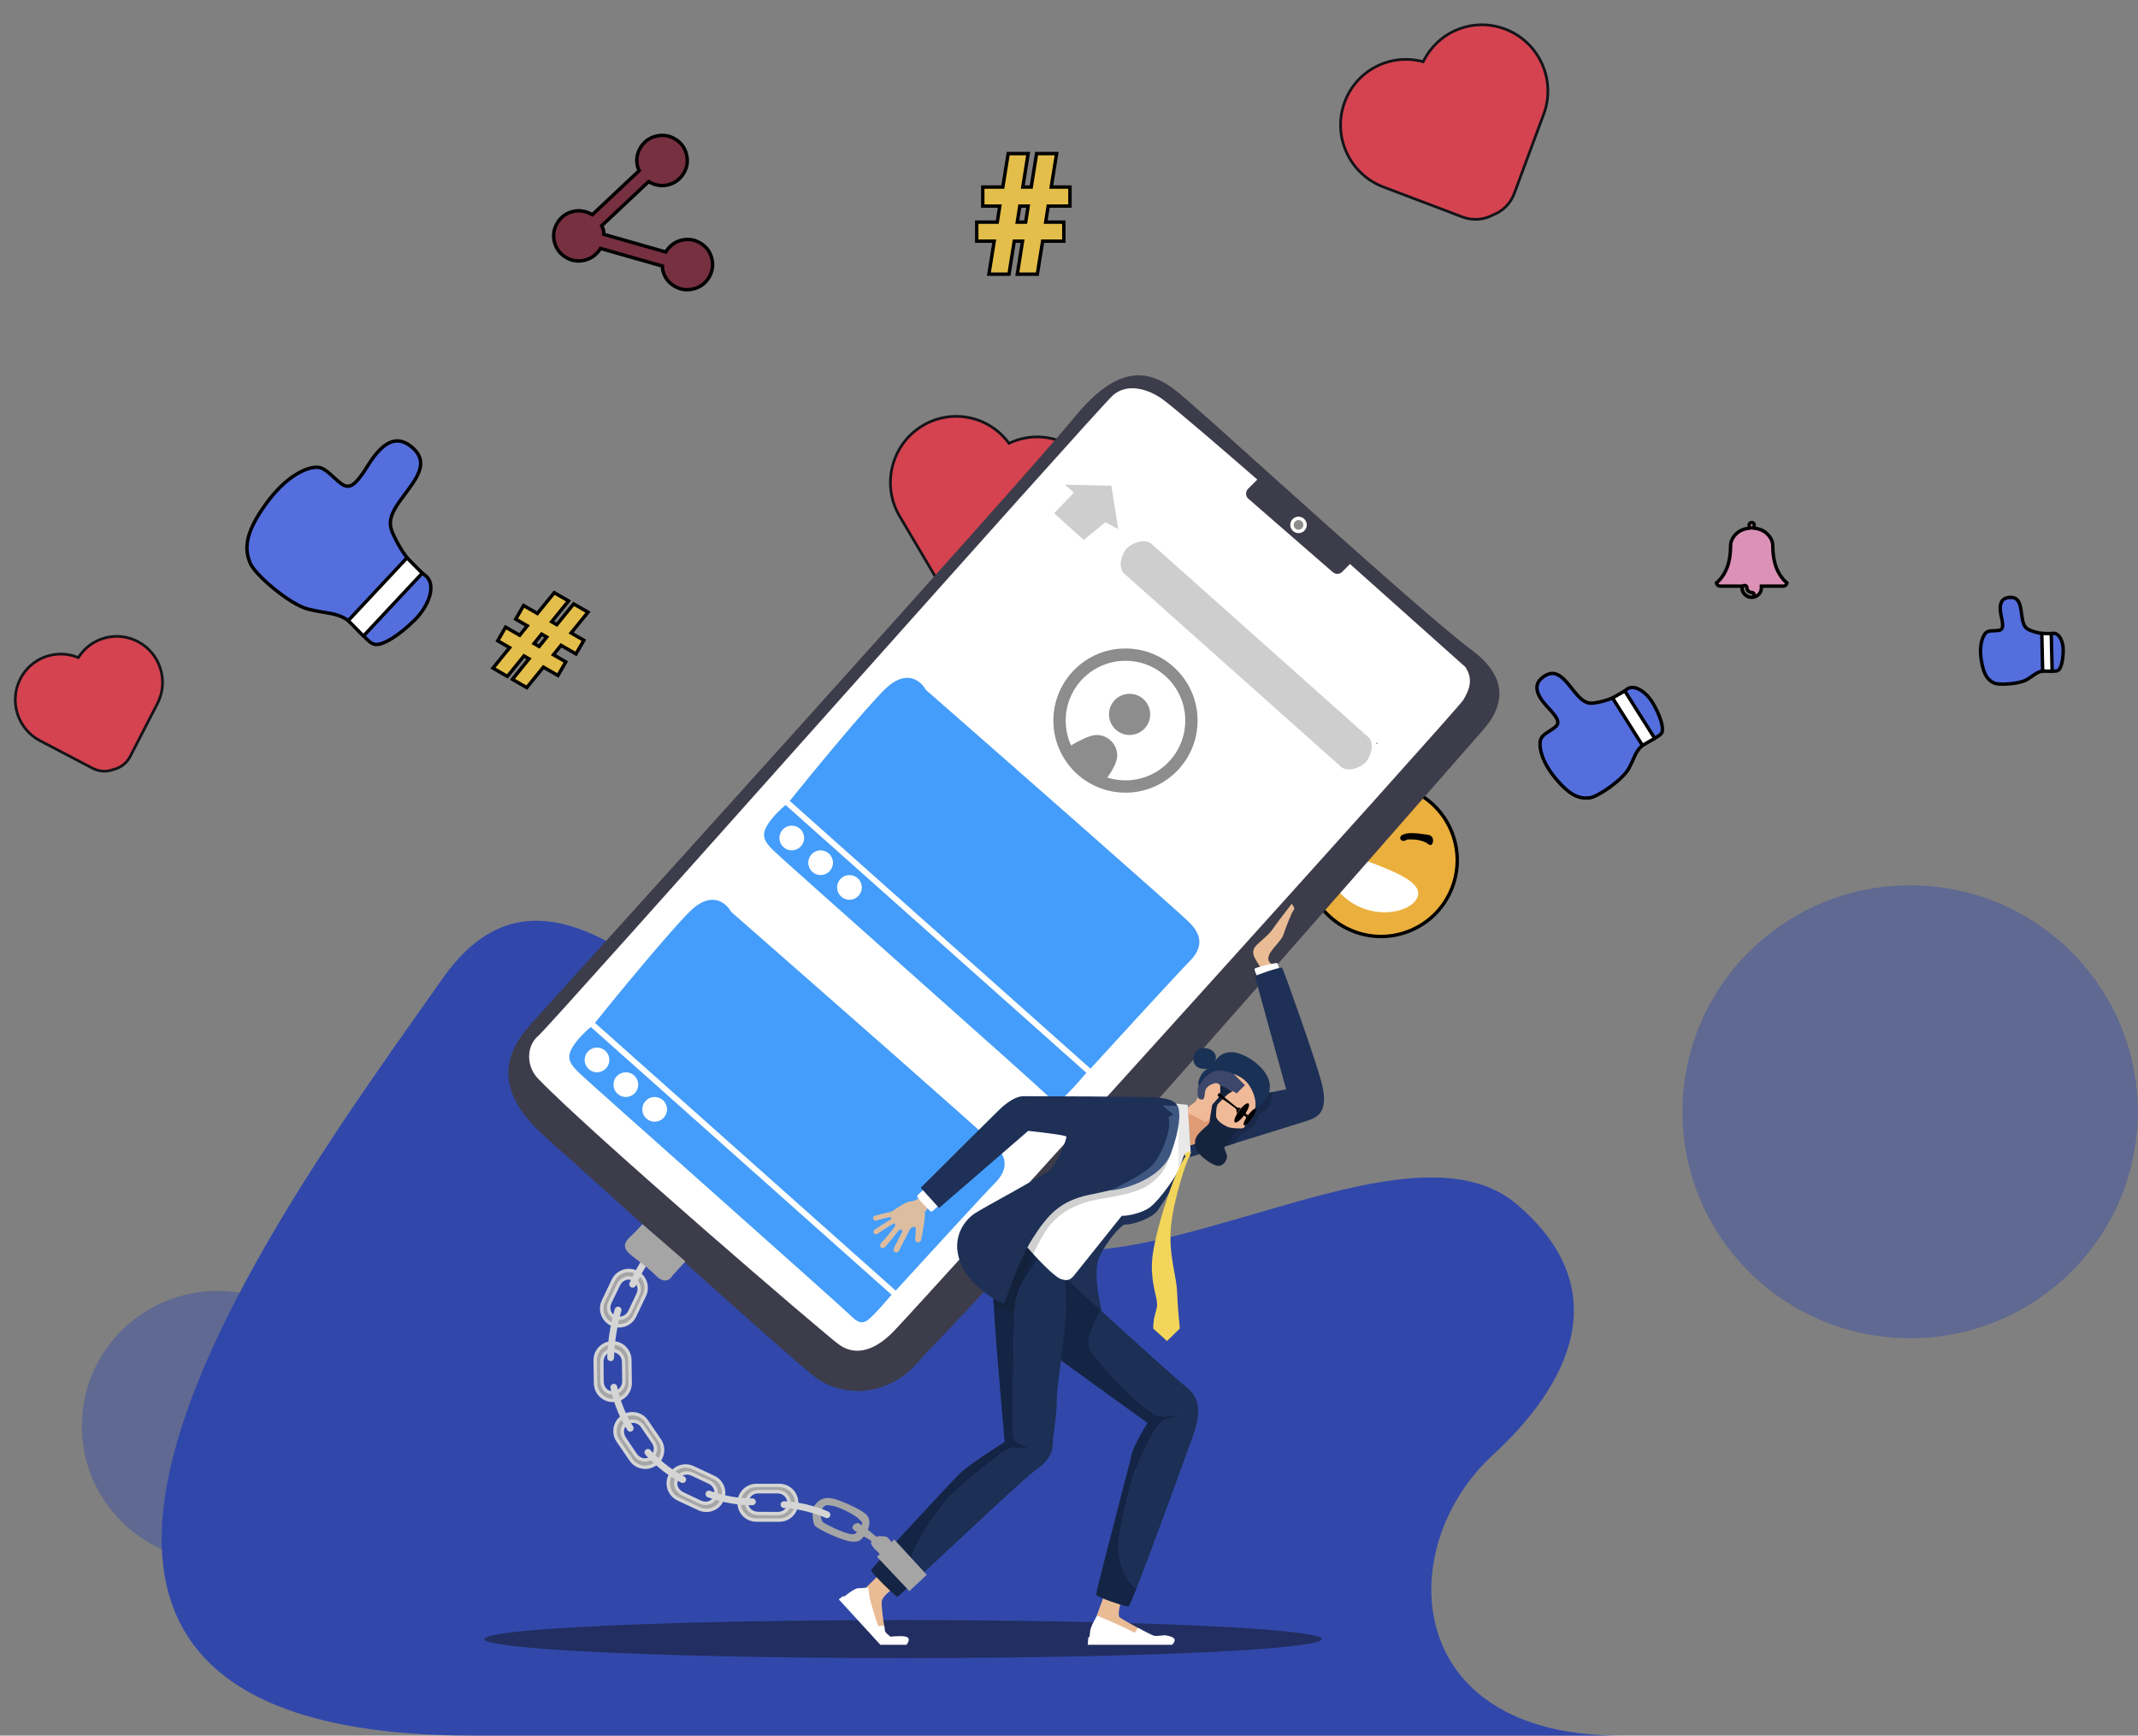 <svg fill="none" height="509" viewBox="0 0 627 509" width="627" xmlns="http://www.w3.org/2000/svg"><rect x="0" y="0" width="627" height="509" fill="#808080" stroke="none"/><path d="m475 509c-64 0-66.583-55.288-37.188-82.301 21.865-20.094 36.866-48.083 7.048-73.483-26.293-22.397-81.506 9.55-122.582 13.252-75.96 6.847-145.442-146.475-192.53-79.435-47.087 67.039-163.535 221.967 8.752 221.967z" fill="#3148aa"/><ellipse cx="63.848" cy="418.224" fill="#3148aa" fill-opacity=".4" rx="39.848" ry="39.637"/><ellipse cx="560.176" cy="326.055" fill="#3148aa" fill-opacity=".4" rx="66.764" ry="66.411"/><ellipse cx="264.8" cy="480.702" fill="#141419" fill-opacity=".5" rx="122.808" ry="5.582"/><path d="m295.708 129.765c-5.811-7.768-16.641-10.027-25.157-4.917-9.131 5.48-12.144 17.356-6.728 26.526l12.627 21.38c1.648 2.791 4.345 4.563 7.288 5.115l.024.004.024.008c2.85.917 6.066.645 8.844-1.022l21.293-12.777c9.131-5.48 12.143-17.356 6.728-26.526-5.051-8.551-15.648-11.727-24.459-7.669l-.292.135z" fill="#d54350" stroke="#141419" stroke-width=".794"/><path d="m22.666 192.74c-6.287-2.465-13.524.169-16.69 6.316-3.394 6.592-.821 14.726 5.747 18.167l15.448 8.092c1.985 1.04 4.215 1.099 6.146.351l.024-.009.024-.006c2.009-.498 3.8-1.829 4.826-3.822l7.983-15.505c3.394-6.591.821-14.726-5.747-18.166-6.125-3.208-13.56-1.201-17.286 4.432l-.176.268z" fill="#d54350" stroke="#141419" stroke-width=".794"/><path d="m417.069 18.028c-9.39-2.434-19.258 2.568-22.715 11.879-3.706 9.983 1.362 21.139 11.319 24.915l23.217 8.806c3.031 1.149 6.244.847 8.887-.561l.021-.012.024-.009c2.798-1.064 5.139-3.285 6.267-6.323l8.642-23.279c3.706-9.983-1.362-21.139-11.319-24.915-9.286-3.522-19.545.62-23.889 9.293l-.144.287z" fill="#d54350" stroke="#141419" stroke-width=".794"/><circle cx="22.85" cy="22.85" fill="#ebaf3d" r="22.35" stroke="#000" transform="matrix(-.929 -.369 -.369 .929 434.672 239.502)"/><path d="m389.791 252.862c-1.45 3.649 2.506 10.589 9.658 13.429s14.791.504 16.24-3.145c1.449-3.65-4.152-6.446-11.304-9.286-7.151-2.84-13.145-4.648-14.594-.998z" fill="#fff"/><g stroke="#000"><path d="m400.63 240.024c2.338 1.517 1.972 2.583 2.285 3.306.502 1.164 1.389 1.032 1.554.617.205-.518-.041-.874-.937-2.17v-.001c-1.143-1.653-2.718-3.209-3.321-3.717-1.348-1.135-2.072-.823-2.278-.305-.205.518.313.724 2.697 2.27z" fill="#000" stroke-linecap="round"/><path d="m416.504 245.976c-1.639-.403-2.347-.219-3.131-.292-1.157-.107-1.448.625-1.966.419-.518-.205-.491-.805 1.05-1.134 1.966-.419 5.095.245 5.882.289 1.76.099 1.484 1.437 1.278 1.955-.205.518-.354-.558-3.113-1.237z" fill="#000" stroke-linecap="round"/><path d="m93.488 137.073c2.301.38 4.222 3.063 6.755 4.901 2.533 1.837 4.371-.696 6.209-3.229 1.838-2.533 6.888-13.047 13.643-8.146s1.622 10.199-2.666 16.11c-4.289 5.911-3.213 7.98-1.06 12.12 2.152 4.139 4.917 7.434 8.295 9.884 3.377 2.451 1.39 8.743-3.13 13.196-4.52 4.454-9.272 7.451-11.573 7.07-2.302-.381-4.454-4.52-7.832-6.971-3.377-2.45-6.291-1.987-11.738-3.361-5.447-1.375-15.812-10.183-17.119-13.71-1.308-3.526-2.003-7.897 4.736-17.186 6.739-9.288 13.18-11.059 15.481-10.678z" fill="#546ede" stroke-linecap="round" stroke-linejoin="round"/><path d="m119.366 163.581 4.454 4.52-17.237 18.427-4.453-4.52z" fill="#fff" stroke-linecap="round" stroke-linejoin="round"/><path d="m451.918 216.639c.62-1.389 2.629-2.157 4.206-3.451s.283-2.871-1.011-4.448c-1.294-1.578-7.09-6.498-2.884-9.949 4.205-3.45 6.699.661 9.718 4.341 3.02 3.68 4.503 3.343 7.468 2.669 2.966-.674 5.5-1.873 7.603-3.599 2.103-1.725 5.742.567 7.805 4.152 2.062 3.586 3.167 7.077 2.547 8.466-.62 1.388-3.586 2.062-5.689 3.787-2.102 1.726-2.291 3.64-4.057 6.848s-9.032 8.29-11.472 8.532c-2.439.243-5.311-.04-10.055-5.823-4.745-5.783-4.799-10.137-4.179-11.525z" fill="#546ede" stroke-linecap="round" stroke-linejoin="round"/><path d="m472.906 204.696 3.585-2.062 8.775 13.911-3.585 2.062z" fill="#fff" stroke-linecap="round" stroke-linejoin="round"/><path d="m582.588 185.415c.835-.585 2.256-.336 3.61-.538 1.353-.201 1.152-1.555.95-2.909-.202-1.353-1.844-6.182 1.766-6.72s3.629 2.688 4.1 5.846c.471 3.159 1.44 3.476 3.38 4.109 1.939.634 3.811.816 5.616.547s3.111 2.304 3.063 5.078c-.048 2.775-.614 5.166-1.449 5.751-.835.586-2.775-.047-4.58.222-1.804.269-2.572 1.305-4.694 2.544s-8.055 1.662-9.543.961-3.044-1.853-3.783-6.816c-.74-4.964.729-7.489 1.564-8.075z" fill="#546ede" stroke-linecap="round" stroke-linejoin="round"/><path d="m598.784 185.77 2.775.047.26 11.032-2.775-.048z" fill="#fff" stroke-linecap="round" stroke-linejoin="round"/><path d="m513.71 153.224c.22 0 .39.07.538.215s.217.307.217.514c0 .101-.021.201-.065.303l-.256.598.644.094c1.554.225 2.782.853 3.715 1.873.95 1.039 1.398 2.129 1.398 3.282 0 1.21.087 2.347.262 3.411.173 1.054.397 1.967.677 2.73.276.755.615 1.462 1.016 2.119.394.645.784 1.184 1.168 1.607.318.349.665.683 1.039 1.005-.04.213-.145.403-.326.581-.24.235-.508.344-.827.344h-6.354v.5c0 .769-.272 1.414-.83 1.961-.559.548-1.222.819-2.016.819s-1.457-.271-2.016-.819c-.558-.547-.83-1.192-.83-1.961v-.5h-6.355c-.319 0-.586-.109-.826-.344-.182-.178-.287-.369-.328-.582.375-.322.723-.655 1.041-1.004.384-.423.773-.962 1.166-1.607.402-.657.741-1.364 1.017-2.119.28-.763.505-1.676.678-2.73.175-1.064.262-2.201.262-3.411 0-1.153.447-2.243 1.397-3.282.933-1.02 2.161-1.648 3.715-1.873l.645-.094-.257-.598c-.044-.102-.064-.202-.064-.303 0-.207.068-.369.216-.514s.318-.215.539-.215zm-2.092 18.471c-.144 0-.345.036-.507.195-.163.16-.202.363-.202.51 0 .759.28 1.419.823 1.952.544.532 1.213.802 1.978.802.144 0 .345-.035.507-.194.163-.161.202-.363.202-.511s-.038-.35-.202-.511c-.162-.158-.363-.193-.507-.193-.382 0-.699-.13-.977-.402-.277-.272-.405-.578-.405-.943 0-.148-.039-.35-.203-.51-.121-.119-.264-.169-.389-.187z" fill="#db92b6"/><path d="m301.519 45.042-.092.578-1.466 9.238h2.457l1.514-9.396.068-.421h5.874l-.093.579-1.488 9.237h5.482v5.578h-6.373l-.739 4.711h5.319v5.577h-6.21l-1.489 9.255-.069.421h-5.872l.092-.578 1.441-9.098h-2.431l-1.468 9.254-.066.422h-5.9l.094-.58 1.465-9.096h-5.129v-5.577h6.019l.74-4.711h-4.99v-5.578h5.879l1.514-9.396.067-.421zm-3.186 20.105h2.456l.74-4.711h-2.457z" fill="#e4be4a"/><path d="m166.731 176.238-.369.455-4.573 5.645 1.496.864 4.69-5.76.269-.331 4.202 2.427-.37.454-4.588 5.636 3.734 2.156-2.308 3.997-4.372-2.524-2.233 2.765 3.623 2.091-2.307 3.997-4.261-2.46-4.618 5.673-.269.33-4.2-2.425.368-.455 4.501-5.558-1.479-.854-4.601 5.68-.269.332-4.22-2.436.371-.455 4.516-5.548-3.492-2.016 2.307-3.997 4.131 2.385 2.232-2.765-3.397-1.961 2.308-3.997 4.035 2.329 4.689-5.759.269-.331zm-10.119 12.494 1.496.864 2.232-2.765-1.496-.864z" fill="#e4be4a"/><path d="m192.418 39.925c1.989-.484 3.842-.198 5.589.859 1.746 1.058 2.851 2.563 3.331 4.54.481 1.977.191 3.821-.875 5.563-1.066 1.741-2.582 2.846-4.571 3.329-.935.227-1.862.266-2.785.117-.935-.15-1.791-.446-2.57-.887l-.321-.181-.268.252-13.221 12.434-.278.26.178.337c.067.128.129.268.185.423.058.159.104.307.138.446.033.139.061.292.082.459.021.164.031.318.03.462l-.003.38.366.105 17.454 4.974.354.101.202-.307c.49-.749 1.114-1.405 1.876-1.968.752-.555 1.593-.947 2.528-1.175 1.989-.484 3.842-.198 5.589.859 1.747 1.058 2.851 2.563 3.332 4.54.48 1.977.191 3.821-.876 5.563-1.066 1.741-2.581 2.846-4.57 3.329-1.989.483-3.842.198-5.589-.859-1.747-1.058-2.851-2.563-3.332-4.54-.033-.139-.061-.292-.082-.459-.021-.163-.031-.317-.03-.461l.003-.381-.366-.105-17.454-4.974-.354-.101-.201.307c-.491.749-1.114 1.405-1.876 1.968-.752.556-1.594.947-2.529 1.175-1.989.483-3.842.198-5.589-.859-1.747-1.058-2.851-2.563-3.332-4.54-.48-1.977-.19-3.821.876-5.562 1.066-1.742 2.582-2.845 4.57-3.328.936-.227 1.863-.267 2.787-.119.934.15 1.789.447 2.569.887l.32.181.269-.252 13.221-12.434.277-.26-.177-.337c-.067-.128-.129-.268-.186-.423-.057-.159-.103-.307-.137-.446-.481-1.977-.191-3.821.876-5.563 1.066-1.742 2.581-2.846 4.57-3.329z" fill="#763040"/></g><path d="m431.527 190.584c13.895 10.269 6.654 19.792 3.249 23.67-43.495 49.536-123.658 141.875-164.133 183.558-9.515 12.494-23.796 12.086-31.716 5.947-9.122-7.071-56.761-50.483-79.113-70.418-19.928-17.774-7.062-29.726-1.625-35.767s140.476-155.106 157.027-175.345c17.51-21.411 27.559-9.405 35.48-2.64 7.645 6.529 66.937 60.725 80.831 70.995z" fill="#3c3c4a"/><path d="m316.773 155.144-6.645-6.041 4.229-4.833h-1.813v-1.208h9.062l1.812 9.666h-1.208l-.604-2.417z" fill="#8d8d8d"/><path d="m335.183 155.105 56.735 52.007c2.476 2.27 2.489 6.169.027 8.455-2.196 2.04-5.591 2.051-7.8.025l-56.735-52.007c-2.476-2.269-2.489-6.169-.027-8.455 2.196-2.039 5.591-2.05 7.8-.025z" fill="#8d8d8d"/><path d="m246.093 394.366c-4.228-3.021-73.096-62.222-88.198-77.929-3.633-3.624-3.625-9.665 0-12.685 3.625-3.021 164.315-184.25 168.544-187.874 4.228-3.625 10.269-1.813 14.498 1.208 3.383 2.416 19.935 16.713 27.788 23.56l-2.712 2.712c-.82.82-.773 2.163.102 2.923l24.763 21.533c.792.689 1.983.648 2.726-.095l2.306-2.306 33.829 30.205c2.381 3.583 1.209 6.615-.604 9.666-1.812 3.05-161.294 179.416-167.335 185.457s-11.478 6.645-15.707 3.625z" fill="#fff"/><path d="m403.764 217.263c.391 0 .708.317.708.708s-.317.708-.708.708-.708-.317-.708-.708.317-.708.708-.708z" fill="#8d8d8d" stroke="#fff"/><path d="m400.139 220.887c.391 0 .708.317.708.708s-.317.708-.708.708-.708-.317-.708-.708.317-.708.708-.708z" fill="#8d8d8d" stroke="#fff"/><path d="m396.514 224.512c.391 0 .708.317.708.708s-.317.708-.708.708-.708-.317-.708-.708.317-.708.708-.708z" fill="#8d8d8d" stroke="#fff"/><path d="m330.063 190.182c11.678 0 21.144 9.467 21.144 21.144s-9.466 21.143-21.144 21.143c-11.677 0-21.143-9.466-21.143-21.143s9.466-21.144 21.143-21.144zm0 3.609c-9.684 0-17.535 7.85-17.535 17.535 0 2.601.567 5.069 1.583 7.289 2.31-1.379 5.528-3.061 7.495-3.061 3.337 0 6.041 2.705 6.041 6.041 0 1.961-1.593 4.599-2.906 6.443 1.679.534 3.467.823 5.322.823 9.685 0 17.536-7.851 17.536-17.535 0-9.685-7.851-17.535-17.536-17.535zm1.208 9.681c3.337 0 6.041 2.705 6.041 6.041 0 3.337-2.704 6.041-6.041 6.041-3.336 0-6.041-2.705-6.041-6.041.001-3.336 2.705-6.041 6.041-6.041z" fill="#8d8d8d"/><path d="m330.383 160.909c1.602-1.798 5.321-3.007 7.177-1.515l.176.15 63.466 56.569.169.159c1.695 1.672.798 5.398-.804 7.195-1.602 1.798-5.321 3.007-7.176 1.515l-.177-.15-63.466-56.569-.169-.159c-1.695-1.672-.798-5.398.804-7.195z" fill="#cecece"/><path d="m317.818 158.346 6.366-5.209 3.761 2.025-2.026-12.731-13.599-.289 2.604 2.315-5.787 6.076z" fill="#cecece"/><path d="m318.586 314.625c-1.007 1.209-3.504 4.109-5.437 6.041-2.416 2.417-3.625 3.021-6.645 0-3.021-3.02-77.325-68.866-79.742-71.283-2.416-2.416-3.623-4.111-1.811-7.25 1.45-2.511 4.228-5.073 5.436-6.041zm-59.201-112.362c6.282-6.282 10.672-2.618 12.082 0 24.364 21.344 73.939 64.879 77.324 68.263 4.228 4.229 3.624 7.854 0 11.478-2.901 2.901-20.54 22.151-28.997 31.413l-88.199-78.533c6.646-8.256 21.507-26.338 27.79-32.621zm-10.271 54.369c-2.001.001-3.624 1.623-3.624 3.624 0 2.002 1.622 3.625 3.624 3.625s3.625-1.623 3.625-3.625c0-2.001-1.623-3.624-3.625-3.624zm-8.457-7.249c-2.002 0-3.624 1.624-3.624 3.625 0 2.002 1.622 3.624 3.624 3.624s3.625-1.622 3.625-3.624-1.623-3.625-3.625-3.625zm-8.457-7.249c-2.002 0-3.625 1.623-3.625 3.625s1.623 3.624 3.625 3.624 3.624-1.622 3.624-3.624c0-2.001-1.622-3.625-3.624-3.625z" fill="#449dfa"/><path d="m261.464 379.713c-1.007 1.209-3.504 4.109-5.437 6.041-2.416 2.417-3.625 3.021-6.645 0-3.021-3.02-77.324-68.867-79.74-71.284-2.417-2.416-3.625-4.11-1.813-7.249 1.45-2.511 4.228-5.073 5.437-6.041zm-59.201-112.362c6.282-6.282 10.672-2.618 12.082 0 24.364 21.344 73.939 64.878 77.324 68.263 4.229 4.228 3.625 7.854 0 11.478-2.901 2.901-20.539 22.15-28.996 31.412l-88.199-78.532c6.645-8.256 21.506-26.338 27.789-32.621zm-10.271 54.369c-2.001.001-3.624 1.623-3.624 3.624 0 2.002 1.623 3.625 3.624 3.625 2.002 0 3.625-1.623 3.625-3.625 0-2.001-1.623-3.624-3.625-3.624zm-8.457-7.249c-2.001 0-3.624 1.623-3.624 3.624 0 2.002 1.622 3.625 3.624 3.625s3.625-1.623 3.625-3.625c0-2.001-1.623-3.624-3.625-3.624zm-8.457-7.249c-2.002 0-3.625 1.623-3.625 3.624 0 2.002 1.623 3.625 3.625 3.625s3.625-1.623 3.625-3.625c0-2.001-1.623-3.624-3.625-3.624z" fill="#449dfa"/><path d="m217.701 255.425 84.574 75.512" stroke="#fff" stroke-linecap="round" stroke-linejoin="round" stroke-width="2"/><path d="m380.808 152.02c1.058 0 1.916.858 1.917 1.916 0 1.058-.859 1.917-1.917 1.917-1.059 0-1.916-.859-1.916-1.917s.858-1.916 1.916-1.916z" fill="#8d8d8d" stroke="#fff"/><path d="m272.74 353.796c-.521.449-1.547 1.417-1.481 1.703.077.338-.261 4.011-.484 4.479-.165 1.425-.47 2.875-.661 3.701-.094.405-.463.681-.879.666-.519-.018-.911-.476-.857-.992.12-1.146.189-2.126.224-3.1-.025-.025-.046-.055-.061-.088-.354-.79-1.26-.247-1.796.486-.014.084-.039.167-.08.247l-3.046 5.944c-.211.412-.716.575-1.128.364s-.575-.716-.364-1.128l2.483-4.846c-.127-.825-.551-.781-1.009-.326-.029.028-.061.037-.097.033-1.341 1.743-2.394 3.016-3.987 4.833-.293.334-.799.375-1.142.094-.368-.303-.403-.854-.079-1.203 1.705-1.84 2.79-3.131 4.147-5.033-.001-.001-.002-.004-.004-.005.215-.564.114-.847-.334-.804-.007.005-.014.011-.022.015-1.807 1.06-3.034 1.834-4.796 3.026-.345.233-.815.135-1.037-.217-.213-.338-.117-.785.217-1.006 1.742-1.153 2.935-1.952 4.711-2.993v-.001c.348-.493.205-.71-.328-.681l-.001-.001c-1.392.292-2.45.57-3.876.991-.4.117-.819-.12-.92-.525-.097-.386.133-.778.517-.882 1.532-.413 2.652-.701 4.367-1.093.039-.009.078-.014.117-.016.641-.229.925-.445 1.147-.599.797-.549 3.651-2.47 4.722-2.47.856-.001 2.597-.814 3.237-1.235z" fill="#ddbd9f"/><path d="m347.549 340.822c.528-2.415-.377-2.264-.896-1.887l-14.585 12.265-21.903 24.708 14.027 11.826c-1.776-4.153-3.501-14.549-2.07-18.371 1.336-3.57 4.953-8.381 7.454-10.19 2.606.109 8.381-1.94 9.954-4.198 1.402-2.014 7.359-11.133 8.019-14.153z" fill="#1e3056"/><path d="m321.256 474.857 2.578-7.029 5.06 1.406c-.468 1.468-1.227 4.545-.515 5.107.712.563 4.514 2.64 6.326 3.608l-1.921 2.437z" fill="#eabc95"/><path d="m332.818 478.841.881-1.439c1.438.703 4.355 2.312 4.937 2.365.581.052 2.225-.111 2.974-.199.783.099 2.433.45 2.777 1.058.343.608-.276 1.421-.628 1.752h-24.756l.133-2.08.197-.168c.077.099.252-.059.331-1.487s1.443-3.812 2.115-4.826c1.256.551 3.993 1.745 4.892 2.115.899.371 4.473 2.094 6.147 2.909z" fill="#fff"/><path d="m258.607 469.539c.215-1.239 2.175-2.859 3.128-3.514l-4.021-4.11-4.587 4.527 4.289 11.317 1.996-.238c-.358-2.144-1.019-6.743-.805-7.982z" fill="#eabc95"/><path d="m251.657 465.783c.879 0 2.328-.119 2.942-.178.154.591.249 2.056.532 3.368.27 1.248 1.631 5.802 2.411 7.905l1.776-.061c.095.402.138 1.323.28 1.692.142.368 1.099 1.146 1.559 1.488 1.312-.153 4.141-.333 4.963.178.823.51.154 1.678-.283 2.198h-7.657l-12.195-13.329 1.206-.922.46.071c.969-.804 3.127-2.411 4.006-2.41z" fill="#fff"/><path clip-rule="evenodd" d="m312.433 374.826-4.014 22.194 28.103 20.301c-1.364 2.146-4.212 7.029-4.697 9.393-.249 1.216-2.078 8.26-4.132 16.175-2.936 11.312-6.334 24.403-6.245 24.804.151.682 8.711 3.636 9.544 3.409.178-.049 1.054-2.115 2.334-5.37-2.773-1.334-6.243-7.975-5.114-14.772 1.135-6.836 3.609-16.941 4.424-18.979.815-2.037 6.055-14.496 8.674-15.485 2.096-.792 5.531-1.223 6.987-1.339-.748.011-1.737.05-2.782.092-2.564.102-5.469.218-6.009-.034-6.179-2.889-19.754-17.91-20.202-20.493-.417-2.408 2.147-7.995 3.425-10.479-3.888-3.545-7.514-6.864-10.296-9.417z" fill="#142444" fill-rule="evenodd"/><path d="m349.247 422.775c1.288-3.636 4.545-11.211-.909-15.604-3.167-2.552-15.309-13.535-25.609-22.928-1.278 2.484-3.842 8.071-3.425 10.479.448 2.583 14.023 17.604 20.202 20.493.54.252 3.445.136 6.009.034 1.045-.042 2.034-.081 2.782-.092-1.456.116-4.891.547-6.987 1.339-2.619.989-7.859 13.448-8.674 15.485-.815 2.038-3.289 12.143-4.424 18.979-1.129 6.797 2.341 13.438 5.114 14.772 4.714-11.988 14.909-40.098 15.921-42.957z" fill="#1c2f54"/><path clip-rule="evenodd" d="m263.21 468.314c.138-.023 3.333-2.994 7.886-7.254-1.2-.941-3.247-3.181-3.6-4.364-.512-1.716 7.012-13.813 11.219-17.95 3.535-3.476 15.917-14.093 18.16-14.164 1.795-.056 4.722.491 5.96.772-1.075-.561-3.463-1.795-4.417-2.244-1.192-.561-1.472-2.244-1.402-6.731.013-.851.026-2.416.043-4.431.074-8.609.217-25.438.728-29.927.505-4.432 5.584-11.566 8.06-14.579l-6.27-5.957c-2.665 4.99-8.042 15.707-8.23 18.654s2.116 29.705 3.292 42.716c-3.344 2.116-10.597 6.881-12.854 9.013-2.822 2.665-26.335 28.059-26.335 28.686s7.289 7.838 7.76 7.76z" fill="#142444" fill-rule="evenodd"/><path d="m312.666 383.117c0-6.27-.366-9.091-.549-9.718l-6.27-5.957c-2.476 3.013-7.555 10.147-8.06 14.579-.511 4.489-.654 21.318-.728 29.927-.017 2.015-.03 3.58-.043 4.431-.07 4.487.21 6.17 1.402 6.731.954.449 3.342 1.683 4.417 2.244-1.238-.281-4.165-.828-5.96-.772-2.243.071-14.625 10.688-18.16 14.164-4.207 4.137-11.731 16.234-11.219 17.95.353 1.183 2.4 3.423 3.6 4.364 10.915-10.214 29.639-27.842 32.792-30.054 4.467-3.135 4.859-5.957 4.859-7.838s1.176-7.681 1.176-12.618c0-4.938 2.743-19.595 2.743-27.433z" fill="#1c2f54"/><path d="m310.959 375.029c-2.12-.848-7.595-6.771-10.068-9.627 2.855-4.356 9.06-13.3 11.039-14.218 1.978-.919 14.719-5.741 20.842-8.037l9.891-19.252 5.563 4.769c-.529 4.062-2.032 12.387-2.296 13.688-.354 1.75-5.792 9.583-8.743 11.746-2.258 1.655-6.27 2.503-8.213 2.473-4.092 5.122-12.505 15.649-13.423 16.78-1.149 1.413-1.943 2.737-4.592 1.678z" fill="#fff"/><path d="m268.965 350.772c.169-.424 1.572-1.623 2.252-2.17l4.166 4.77c-.69.742-2.132 2.174-2.387 1.962-.318-.265-4.243-4.031-4.031-4.562z" fill="#fff"/><path d="m339.892 344.929c2.021-2.123 3.638-6.319 3.939-8.452-1.888 1.285-6.336 4.152-9.028 5.334-3.364 1.477-16.824 4.103-24.538 8.206-7.714 4.104-17.234 24.375-18.547 26.508-1.051 1.707-.493 5.088-.082 6.566l5.826 2.051c.219-1.586.788-5.203 1.314-6.975.656-2.216 5.114-13.647 8.699-18.301 5.498-7.14 13.654-7.929 17.89-8.7 8.125-1.477 11.244-2.79 14.527-6.237z" fill="#141419" fill-opacity=".2"/><path d="m339.555 321.888c2.925.333 4.926.829 5.784 2.46.665 16.486-15.068 23.111-16.162 23.499-3.788 1.343-1.256.766-9.765 2.561s-12.166 5.85-16.686 12.964c-4.521 7.113-7.911 18.814-8.377 18.946-.465.133-9.639-4.454-12.631-11.899-2.992-7.446 1.263-12.698 4.255-14.626 2.991-1.928 19.412-10.703 21.672-12.432 2.26-1.728 5.385-9.506 5.053-10.038-.266-.426-7.557-1.285-11.169-1.662l-26.126 22.603-5.385-5.917c6.559-6.537 20.303-20.223 22.802-22.669 3.125-3.058 5.585-4.189 7.313-4.189 1.729 0 36.497.067 39.422.399z" fill="#1e3056"/><path d="m372.143 280.189c-.483 1.45 0 1.812.604 2.416s1.209 1.813 1.209 1.813l-3.625 1.208-.604-1.813c-.403-.604-1.329-2.053-1.813-3.02-.604-1.208-.604-2.416.604-3.625 1.209-1.208 3.625-3.02 4.833-4.832.967-1.45 4.028-5.437 5.437-7.25.403.403 1.088 1.329.604 1.813-.604.604-2.416 5.437-3.02 7.249s-3.625 4.229-4.229 6.041z" fill="#eabc95"/><path d="m374.541 282.447c.437.39.714 2.469.714 2.469l-6.238 2.058s-1.179-2.169-1.105-2.816c.05-.439 6.422-1.895 6.629-1.711z" fill="#fff"/><path d="m368.081 286.302c.06-.254 7.474-2.845 7.899-2.484s9.789 26.951 11.473 33.234c2.104 7.853 0 10.27-3.625 11.478-2.899.967-24.566 7.652-35.037 10.874l1.208-14.499 27.184-5.436s-9.162-32.913-9.102-33.167z" fill="#1e3056"/><path d="m373.132 320.309-.987.17-1.6.204-11.941 15.752 3.708-1.19 1.497-2.484c.817-.488 2.661-1.613 3.505-2.211.843-.599 1.508-2.79 1.735-3.811.601-.17 1.987-.728 2.722-1.599s1.213-3.583 1.361-4.831z" fill="#192848"/><path d="m365.101 330.329c-.201.201-.241.604-1.208.604l-14.498 4.833-1.208-10.874 2.416-1.813c.805-1.409 2.537-4.47 3.02-5.436.484-.967 7.451-2.417 10.874-3.021l4.229 2.416c0 2.215-.121 6.887-.604 7.854-.483.966-2.014 3.222-3.021 4.228z" fill="#f0ba98"/><path d="m353.376 328.994c.407.272 1.369-.882 1.799-1.493l.577 1.833-5.17 6.097-1.523.474c-.169-3.674-.3-5.737-.717-9.452 1.482.758 4.627 2.27 5.034 2.541z" fill="#df9b74"/><path d="m344.854 323.68 3.444.333.922 14.361c-.39.043-1.517-.293-1.82.13-.468.65-1.301 4.082-1.807 4.743-.118-7.286.398-16.098-.232-18.734-.092-.381-.367-.736-.507-.833z" fill="#e9e9e9"/><path d="m348.746 339.366c.379-.126.343-1.278.278-1.838l-1.603.841.268.805c-.387.388-1.646 2.38-3.578 7.246-2.415 6.083-5.546 16.55-6.173 22.454-.626 5.904.984 10.467 1.253 12.345.268 1.879.179 1.968-.447 4.205-.501 1.789-.567 3.548-.537 4.204l4.026 3.668 3.757-3.668c-.209-2.117-.662-7.264-.805-10.913-.179-4.563-2.505-10.735-1.789-18.876s4.877-20.315 5.35-20.473z" fill="#f2d55a"/><path d="m340.927 324.245 4.393.048c1.053 1.934.604 7.06-1.891 13.865-2.615 7.134-13.048 10.708-18.112 10.988 1.081-.342 10.673-4.755 13.148-8.058 3.479-4.643 5.152-11.335 4.137-13.445l1.527-.788z" fill="#3e5781"/><path d="m360.269 313.414 4.832 4.833-2.416 2.416c-.604-.402-2.054-1.208-3.021-1.208-1.208 0-1.921-1.812-3.02-1.812-.604 0-2.416.604-3.021 1.812-.604 1.208 0 3.021-1.208 3.021s-1.208-1.209-1.208-1.813 0-1.812.604-3.624c.483-1.45 2.618-3.423 3.625-4.229z" fill="#3d466b"/><path d="m372.357 319.456c-.475 3.349-2.819 5.034-4.228 5.437.201-1.208.113-3.747-1.82-6.646-1.933-2.9-6.242-4.028-7.853-4.229-3.214-.706-6.083 2.719-6.645 4.229-1.064-.083.234-3.936 2.423-4.832-1.069.225-3.954.139-4.236-2.417-.271-2.459 1.496-3.625 3.029-3.625 2.82 0 4.206 2.188 3.256 3.88 1.043-1.493 2.443-2.791 5.2-2.671 3.729.163 11.675 5.226 10.874 10.874z" fill="#193155"/><path d="m357.852 318.247 3.625 1.812c-.403.202-1.329.725-1.813 1.209l-2.416 2.416c-.604.604-.604 2.416-.604 3.625 0 1.208 1.812 2.416 3.02 3.02 1.209.604 3.222.604 4.229.604l-2.416 1.812-.604 1.813c-.403.201-1.155 1.147-1.638 1.631-.604.604.604 1.812.604 3.02s-1.383 3.202-3.195 2.598-5.437-3.021-6.041-5.437.604-3.625 1.812-4.833 2.417-1.812 2.417-3.02.604-3.625.604-4.229 2.416-2.416 2.416-3.625z" fill="#15233d"/><ellipse cx="366.417" cy="327.444" fill="#000" rx=".731" ry="2.949" transform="matrix(.81 .587 -.587 .81 261.929 -152.726)"/><ellipse cx="364.042" cy="326.241" fill="#000" rx=".996" ry="3.418" transform="matrix(.81 .587 -.587 .81 260.771 -151.561)"/><path d="m365.495 326.807c.224.201.468.093.561.015l-.606 1.242c-.009-.202-.088-.639-.325-.769-.236-.13-.522-.212-.635-.237l.635-1.079c.03.192.145.627.37.828z" fill="#000"/><path d="m362.811 324.796c.215.083.793.117 1.054.124l-1.158 1.675c-.028-.33-.104-1.058-.186-1.323-.083-.265-3.688-2.743-5.479-3.949l.434-.848c1.689 1.406 5.12 4.239 5.335 4.321z" fill="#000"/><path d="m262.24 451.481 9.543 10.367-5.089 4.79-9.506-10.067z" fill="#a5a5a5"/><path clip-rule="evenodd" d="m261.77 452.961c-.138-.711-1.416-2.182-1.925-2.302s-1.834-.15-2.433-.15c-.1.071-.215.157-.339.251-.692-.6-1.632-1.393-2.543-2.119.426-1.199.878-3.041-.367-4.352-1.609-1.694-8.091-4.49-10.251-4.871-2.161-.382-3.855.424-4.914 1.949s-.763 5.125 0 6.1c.762.974 8.303 4.575 11.014 4.66 2.071.064 2.356-.457 3.017-1.162.032-.042.266-.332.301-.377.324.183.566.329.714.407.46.242 1.162.712 1.625 1.035-.148.182-.24.343-.24.462 0 .561.941 1.701 1.459 2.133.427.357 1.356 1.576 1.943 1.688zm-9.02-5.659c-.524-.359-.936-.594-1.139-.611-.898-.075-1.646.711-1.646 1.385 0 .287.611.791 1.368 1.305-.213.188-.445.356-.695.491-1.379.748-8.206-2.69-9.262-3.402-.451-.647-1.155-2.304-.369-3.758.802-1.484 1.506-1.363 2.446-1.202.211.036.434.074.673.097 1.302.123 7.765 2.802 8.758 5.122-.005.144-.051.343-.134.573z" fill="#a5a5a5" fill-rule="evenodd"/><path d="m228.552 435.646c2.804.001 5.076 2.274 5.076 5.078 0 2.803-2.272 5.077-5.076 5.078h-6.719c-2.804-.001-5.078-2.274-5.078-5.078.001-2.804 2.275-5.077 5.078-5.078zm-6.229 1.827c-1.849 0-3.347 1.499-3.347 3.347 0 1.849 1.596 3.05 3.444 3.05l5.629.032c1.849 0 3.365-1.233 3.366-3.082 0-1.848-1.499-3.348-3.348-3.348z" fill="#a5a5a5"/><path d="m228.552 435.646c2.804.001 5.076 2.274 5.076 5.078 0 2.803-2.272 5.077-5.076 5.078h-6.719c-2.804-.001-5.078-2.274-5.078-5.078.001-2.804 2.275-5.077 5.078-5.078zm-6.229 1.827c-1.849 0-3.347 1.499-3.347 3.347 0 1.849 1.596 3.05 3.444 3.05l5.629.032c1.849 0 3.365-1.233 3.366-3.082 0-1.848-1.499-3.348-3.348-3.348z" stroke="#d5d5d5"/><path d="m209.296 433.259c2.54 1.187 3.635 4.209 2.448 6.749s-4.209 3.637-6.749 2.45l-6.087-2.846c-2.54-1.188-3.636-4.21-2.449-6.75 1.188-2.54 4.21-3.637 6.751-2.449zm-6.417-.985c-1.674-.782-3.666-.059-4.449 1.616-.783 1.674.154 3.438 1.828 4.221l5.086 2.413c1.674.783 3.571.308 4.354-1.366.783-1.675.06-3.669-1.615-4.452z" fill="#a5a5a5"/><path d="m209.296 433.259c2.54 1.187 3.635 4.209 2.448 6.749s-4.209 3.637-6.749 2.45l-6.087-2.846c-2.54-1.188-3.636-4.21-2.449-6.75 1.188-2.54 4.21-3.637 6.751-2.449zm-6.417-.985c-1.674-.782-3.666-.059-4.449 1.616-.783 1.674.154 3.438 1.828 4.221l5.086 2.413c1.674.783 3.571.308 4.354-1.366.783-1.675.06-3.669-1.615-4.452z" stroke="#d5d5d5"/><path d="m193.428 422.37c1.582 2.315.987 5.473-1.328 7.055s-5.474.989-7.056-1.326l-3.792-5.547c-1.582-2.316-.987-5.475 1.328-7.057s5.475-.988 7.057 1.328zm-5.023-4.113c-1.043-1.526-3.125-1.917-4.652-.874-1.526 1.043-1.617 3.038-.574 4.564l3.149 4.666c1.043 1.525 2.917 2.082 4.443 1.039 1.527-1.043 1.919-3.127.876-4.653z" fill="#a5a5a5"/><path d="m193.428 422.37c1.582 2.315.987 5.473-1.328 7.055s-5.474.989-7.056-1.326l-3.792-5.547c-1.582-2.316-.987-5.475 1.328-7.057s5.475-.988 7.057 1.328zm-5.023-4.113c-1.043-1.526-3.125-1.917-4.652-.874-1.526 1.043-1.617 3.038-.574 4.564l3.149 4.666c1.043 1.525 2.917 2.082 4.443 1.039 1.527-1.043 1.919-3.127.876-4.653z" stroke="#d5d5d5"/><path d="m184.807 405.546c.042 2.803-2.197 5.11-5 5.152-2.804.042-5.112-2.195-5.154-4.999l-.102-6.719c-.042-2.803 2.198-5.111 5.001-5.153 2.804-.042 5.111 2.197 5.154 5.001zm-1.92-6.201c-.028-1.848-1.549-3.324-3.398-3.296-1.848.028-3.025 1.642-2.997 3.49l.052 5.629c.029 1.848 1.285 3.346 3.133 3.318s3.325-1.549 3.298-3.398z" fill="#a5a5a5"/><path d="m184.807 405.546c.042 2.803-2.197 5.11-5 5.152-2.804.042-5.112-2.195-5.154-4.999l-.102-6.719c-.042-2.803 2.198-5.111 5.001-5.153 2.804-.042 5.111 2.197 5.154 5.001zm-1.92-6.201c-.028-1.848-1.549-3.324-3.398-3.296-1.848.028-3.025 1.642-2.997 3.49l.052 5.629c.029 1.848 1.285 3.346 3.133 3.318s3.325-1.549 3.298-3.398z" stroke="#d5d5d5"/><path d="m186.12 385.933c-1.204 2.532-4.232 3.609-6.764 2.406-2.533-1.204-3.611-4.232-2.408-6.765l2.884-6.069c1.203-2.532 4.233-3.61 6.765-2.406 2.533 1.203 3.61 4.233 2.407 6.765zm1.024-6.41c.793-1.67.083-3.667-1.587-4.46s-3.439.133-4.233 1.802l-2.445 5.07c-.793 1.67-.33 3.569 1.339 4.363 1.67.793 3.668.083 4.462-1.587z" fill="#a5a5a5"/><path d="m186.12 385.933c-1.204 2.532-4.232 3.609-6.764 2.406-2.533-1.204-3.611-4.232-2.408-6.765l2.884-6.069c1.203-2.532 4.233-3.61 6.765-2.406 2.533 1.203 3.61 4.233 2.407 6.765zm1.024-6.41c.793-1.67.083-3.667-1.587-4.46s-3.439.133-4.233 1.802l-2.445 5.07c-.793 1.67-.33 3.569 1.339 4.363 1.67.793 3.668.083 4.462-1.587z" stroke="#d5d5d5"/><path d="m181.259 384.207c-.681 2.213-2.071 8.106-2.182 13.975" stroke="#d5d5d5" stroke-linecap="round" stroke-linejoin="round" stroke-width="2"/><path d="m192.92 364.566c-1.477 1.783-5.021 6.693-7.375 12.07" stroke="#d5d5d5" stroke-linecap="round" stroke-linejoin="round" stroke-width="2"/><path d="m197.155 374.152 3.855-4.216-12.591-10.913c-2.379 2.584-2.747 2.83-4.023 4.105-1.594 1.595-1.371 2.994-.056 4.309 1.316 1.315 4.925 3.582 8.059 6.715 2.507 2.507 4.215 1.045 4.756 0z" fill="#a5a5a5"/><path d="m180.011 406.847c.396 2.156 1.912 7.578 4.808 12.017" stroke="#d5d5d5" stroke-linecap="round" stroke-linejoin="round" stroke-width="2"/><path d="m190.011 425.944c1.427 1.664 5.464 5.588 10.2 7.968" stroke="#d5d5d5" stroke-linecap="round" stroke-linejoin="round" stroke-width="2"/><path d="m207.907 438.158c2.039.804 7.442 2.385 12.741 2.276" stroke="#d5d5d5" stroke-linecap="round" stroke-linejoin="round" stroke-width="2"/><path d="m242.518 444.23c-1.993-.914-7.302-2.787-12.599-2.967" stroke="#d5d5d5" stroke-linecap="round" stroke-linejoin="round" stroke-width="2"/></svg>